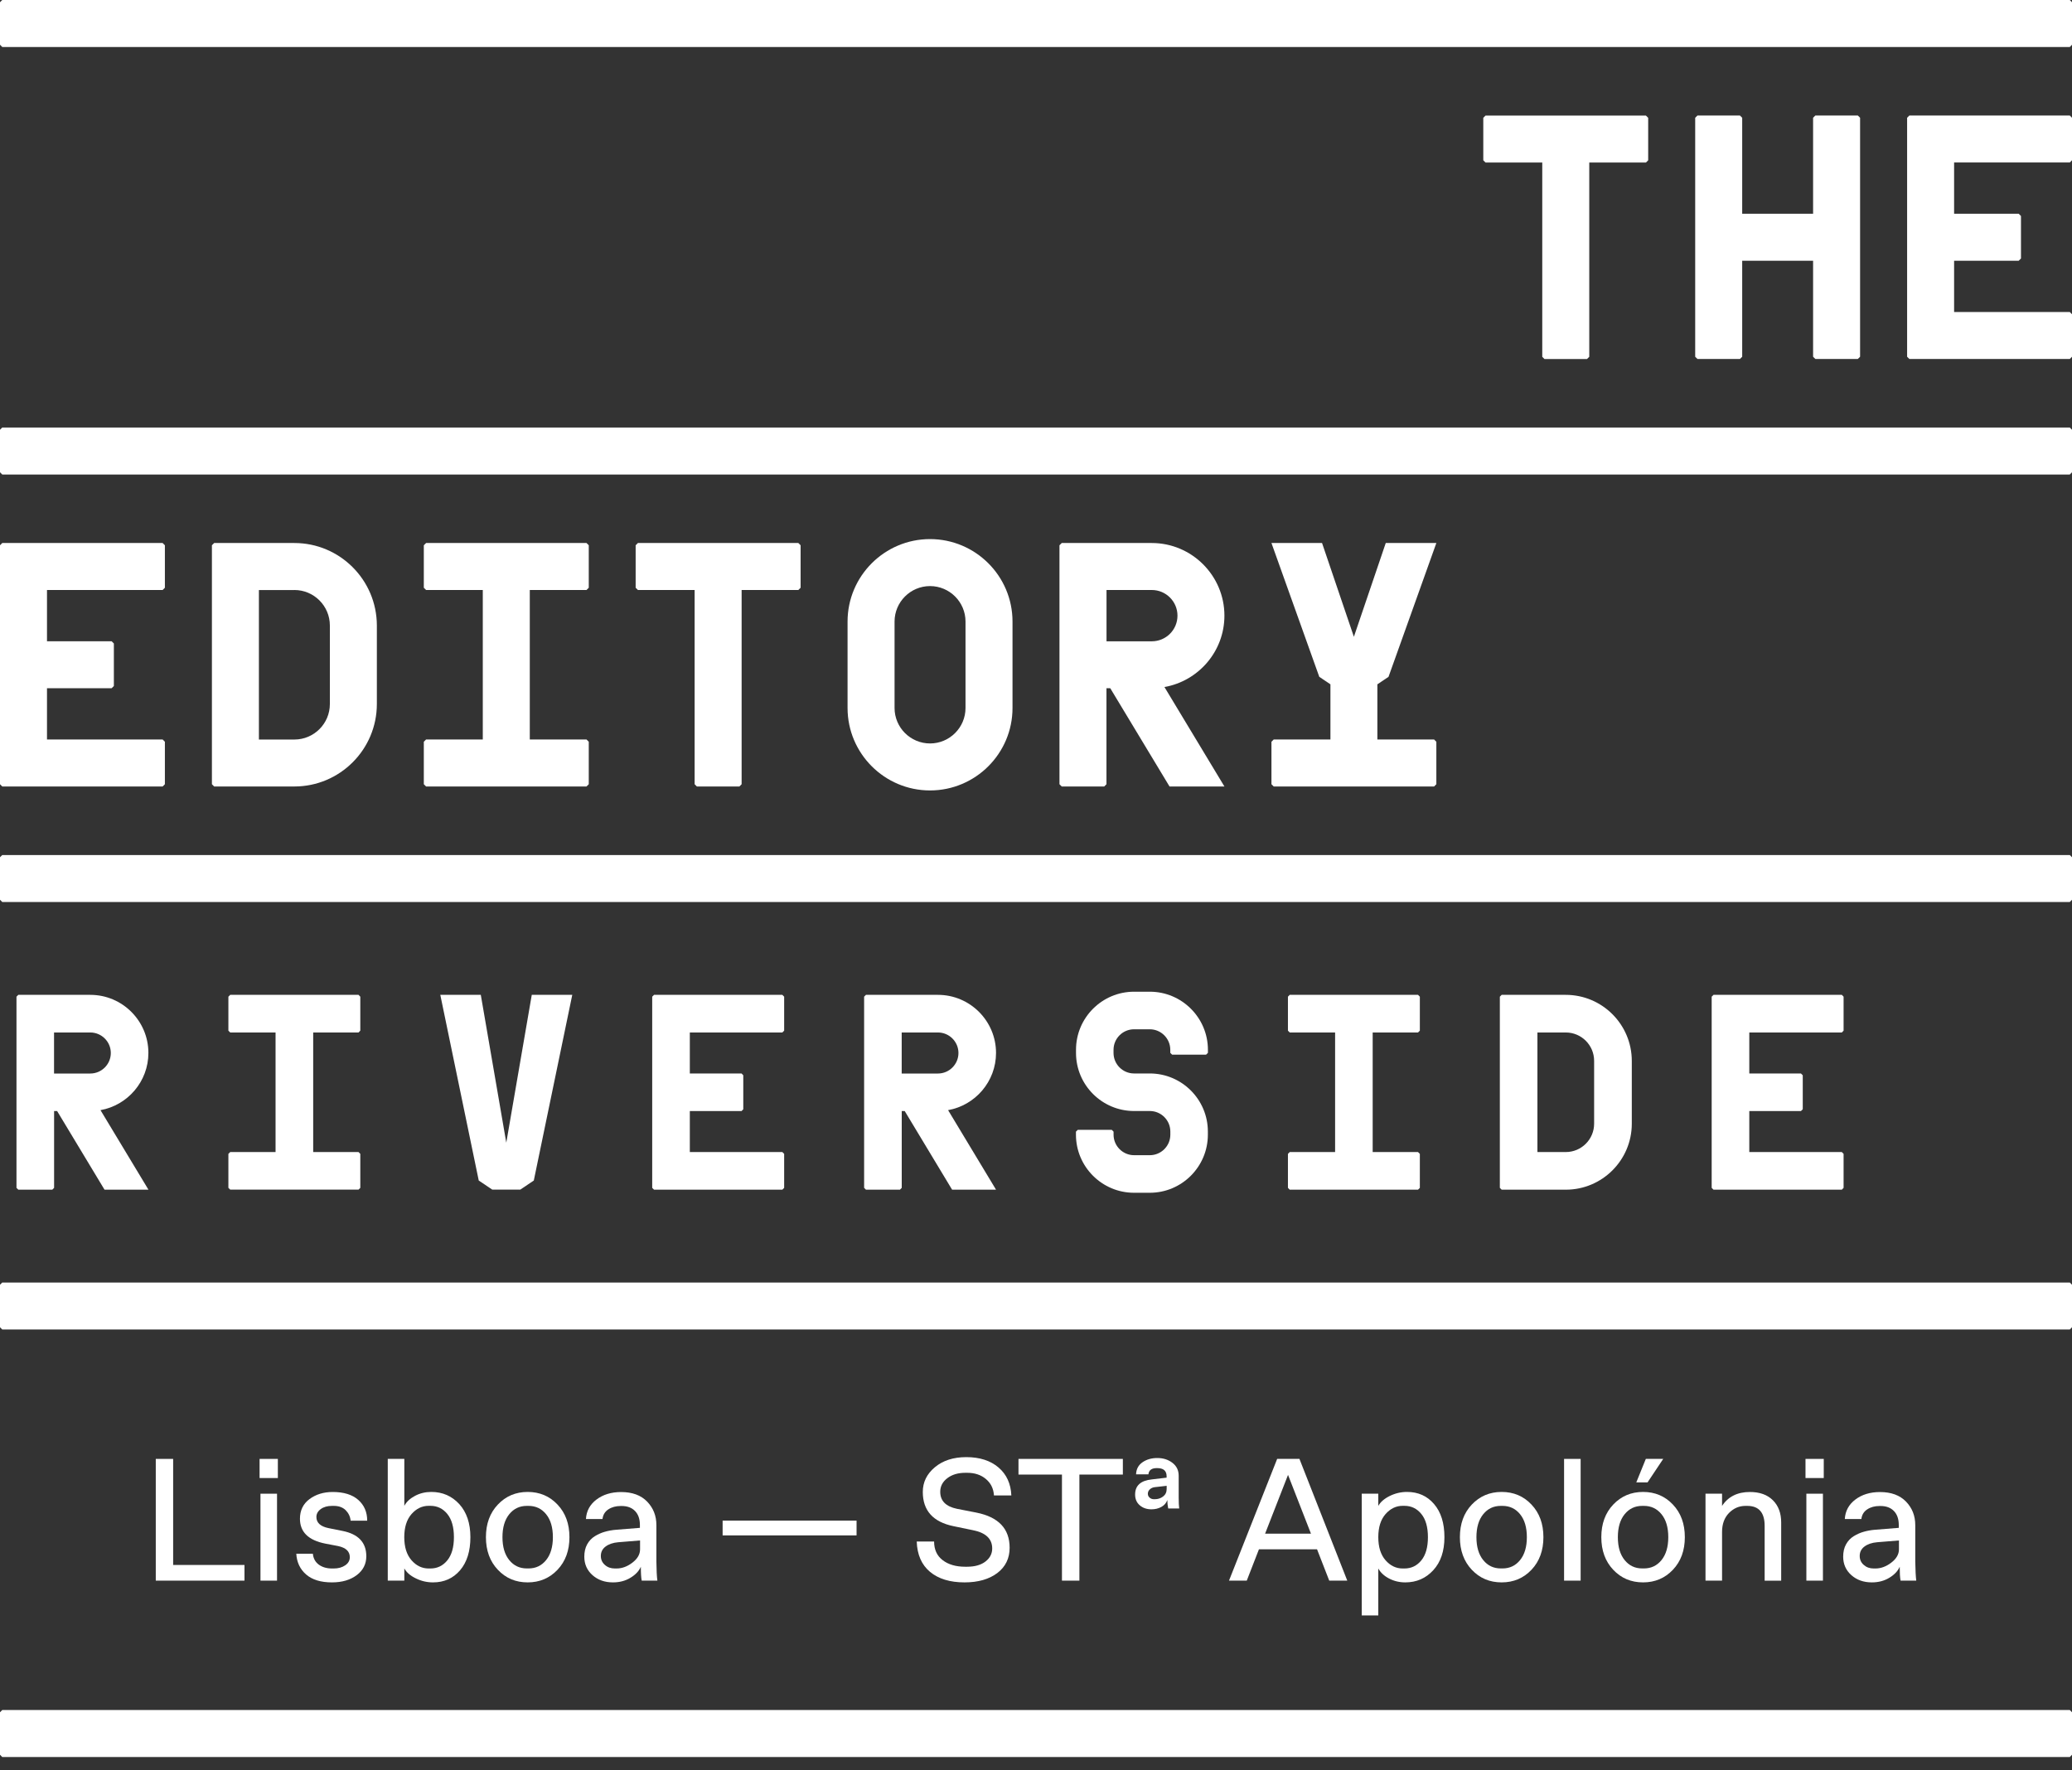 <svg width="110" height="94" viewBox="0 0 110 94" fill="none" xmlns="http://www.w3.org/2000/svg">
<rect x="0" y="0" width="110" height="94" fill="#333333" stroke="none"/>
<path d="M109.883 0H0.12L0 0.12V2.375L0.12 2.495H109.883L110 2.375V0.12L109.883 0Z" fill="white"/>
<path d="M109.883 22.7H0.12L0 22.82V25.076L0.12 25.196H109.883L110 25.076V22.82L109.883 22.7Z" fill="white"/>
<path d="M109.883 45.401H0.12L0 45.518V47.776L0.12 47.894H109.883L110 47.776V45.518L109.883 45.401Z" fill="white"/>
<path d="M109.883 68.099H0.12L0 68.219V70.474L0.12 70.594H109.883L110 70.474V68.219L109.883 68.099Z" fill="white"/>
<path d="M109.883 90.799H0.12L0 90.919V93.174L0.12 93.295H109.883L110 93.174V90.919L109.883 90.799Z" fill="white"/>
<path d="M103.741 8.628H109.883L110 8.508V6.253L109.883 6.133H101.366L101.246 6.253V18.943L101.366 19.06H109.883L110 18.943V16.685L109.883 16.568H103.741V13.844H107.171L107.291 13.724V11.469L107.171 11.349H103.741V8.628Z" fill="white"/>
<path d="M92.371 6.133H90.116L89.996 6.253V18.943L90.116 19.06H92.371L92.491 18.943V13.844H96.255V18.943L96.375 19.06H98.63L98.75 18.943V6.253L98.63 6.133H96.375L96.255 6.253V11.349H92.491V6.253L92.371 6.133Z" fill="white"/>
<path d="M87.38 6.136H78.866L78.746 6.256V8.511L78.866 8.631H81.877V18.946L81.994 19.063H84.252L84.372 18.946V8.631H87.38L87.5 8.511V6.256L87.38 6.136Z" fill="white"/>
<path d="M49.374 28.625C46.961 28.625 44.996 30.587 44.996 33.004V37.593C44.996 40.006 46.958 41.971 49.374 41.971C51.788 41.971 53.753 40.009 53.753 37.593V33.004C53.753 30.587 51.788 28.625 49.374 28.625ZM47.491 33.004C47.491 31.967 48.335 31.12 49.374 31.12C50.411 31.12 51.258 31.964 51.258 33.004V37.593C51.258 38.63 50.414 39.476 49.374 39.476C48.338 39.476 47.491 38.633 47.491 37.593V33.004Z" fill="white"/>
<path d="M15.628 28.833H11.37L11.25 28.953V41.641L11.37 41.761H15.628C18.042 41.761 20.007 39.798 20.007 37.382V33.212C20.004 30.796 18.042 28.833 15.628 28.833ZM15.628 31.328C16.665 31.328 17.512 32.172 17.512 33.212V37.385C17.512 38.422 16.668 39.268 15.628 39.268H13.745V31.331H15.628V31.328Z" fill="white"/>
<path d="M2.495 31.328H8.634L8.754 31.208V28.953L8.634 28.833H0.12L0 28.953V41.641L0.12 41.761H8.634L8.754 41.641V39.386L8.634 39.265H2.495V36.545H5.925L6.045 36.425V34.169L5.925 34.049H2.495V31.328Z" fill="white"/>
<path d="M42.383 28.833H33.866L33.746 28.953V31.208L33.866 31.328H36.877V41.641L36.997 41.761H39.252L39.372 41.641V31.328H42.383L42.503 31.208V28.953L42.383 28.833Z" fill="white"/>
<path d="M65.003 32.69C65.003 30.564 63.272 28.833 61.146 28.833H56.366L56.246 28.953V41.641L56.366 41.761H58.621L58.741 41.641V36.545H58.943L62.089 41.761H65.003L61.819 36.48C63.627 36.161 65.003 34.585 65.003 32.69ZM58.744 31.328H61.149C61.898 31.328 62.511 31.938 62.511 32.69C62.511 33.443 61.901 34.052 61.149 34.052H58.744V31.328Z" fill="white"/>
<path d="M73.123 39.265V36.337L73.715 35.938L76.254 28.833H73.568L71.876 33.812L70.186 28.833H67.5L70.039 35.938L70.631 36.337V39.265H67.62L67.5 39.386V41.641L67.62 41.761H76.134L76.254 41.641V39.386L76.134 39.265H73.123Z" fill="white"/>
<path d="M31.257 31.208V28.953L31.137 28.833H22.62L22.5 28.953V31.208L22.62 31.328H25.631V39.265H22.62L22.5 39.386V41.641L22.62 41.761H31.137L31.257 41.641V39.386L31.137 39.265H28.126V31.328H31.137L31.257 31.208Z" fill="white"/>
<path d="M83.125 52.825H79.722L79.625 52.922V63.073L79.722 63.17H83.128C85.058 63.17 86.63 61.6 86.63 59.667V56.328C86.628 54.398 85.058 52.825 83.125 52.825ZM83.125 54.823C83.957 54.823 84.63 55.499 84.63 56.328V59.667C84.63 60.499 83.954 61.172 83.125 61.172H81.62V54.823H83.125Z" fill="white"/>
<path d="M75.378 54.726V52.922L75.281 52.825H68.469L68.375 52.922V54.726L68.469 54.823H70.879V61.172H68.469L68.375 61.269V63.073L68.469 63.17H75.281L75.378 63.073V61.269L75.281 61.172H72.874V54.823H75.281L75.378 54.726Z" fill="white"/>
<path d="M19.128 54.726V52.922L19.034 52.825H12.222L12.125 52.922V54.726L12.222 54.823H14.629V61.172H12.222L12.125 61.269V63.073L12.222 63.167H19.034L19.128 63.073V61.269L19.034 61.172H16.627V54.823H19.034L19.128 54.726Z" fill="white"/>
<path d="M62.226 56H64.03L64.127 55.904V55.742C64.127 54.041 62.744 52.658 61.043 52.658H60.208C58.506 52.658 57.124 54.041 57.124 55.742V55.909C57.124 57.611 58.506 58.993 60.208 58.993H61.043C61.643 58.993 62.132 59.482 62.132 60.083V60.25C62.132 60.85 61.643 61.339 61.043 61.339H60.208C59.608 61.339 59.118 60.85 59.118 60.25V60.089L59.022 59.992H57.218L57.121 60.089V60.25C57.121 61.951 58.504 63.334 60.205 63.334H61.04C62.741 63.334 64.124 61.951 64.124 60.25V60.083C64.124 58.381 62.741 56.999 61.04 56.999H60.205C59.605 56.999 59.116 56.51 59.116 55.909V55.742C59.116 55.142 59.605 54.653 60.205 54.653H61.04C61.64 54.653 62.129 55.142 62.129 55.742V55.904L62.226 56Z" fill="white"/>
<path d="M28.231 52.825L26.878 60.674L25.525 52.825H23.375L25.416 62.684L26.134 63.167H27.622L28.339 62.684L30.381 52.825H28.231Z" fill="white"/>
<path d="M7.878 55.909C7.878 54.208 6.495 52.825 4.794 52.825H0.972L0.875 52.922V63.073L0.972 63.17H2.776L2.872 63.073V58.996H3.033L5.549 63.17H7.881L5.335 58.947C6.776 58.689 7.878 57.426 7.878 55.909ZM2.869 54.823H4.794C5.394 54.823 5.883 55.312 5.883 55.912C5.883 56.513 5.394 57.002 4.794 57.002H2.869V54.823Z" fill="white"/>
<path d="M52.878 55.909C52.878 54.208 51.495 52.825 49.794 52.825H45.972L45.875 52.922V63.073L45.972 63.17H47.776L47.872 63.073V58.996H48.031L50.546 63.17H52.878L50.333 58.947C51.776 58.689 52.878 57.426 52.878 55.909ZM47.87 54.823H49.794C50.394 54.823 50.883 55.312 50.883 55.912C50.883 56.513 50.394 57.002 49.794 57.002H47.87V54.823Z" fill="white"/>
<path d="M36.622 54.823H41.534L41.63 54.726V52.922L41.534 52.825H34.722L34.625 52.922V63.073L34.722 63.17H41.534L41.63 63.073V61.269L41.534 61.172H36.622V58.996H39.367L39.46 58.9V57.096L39.367 56.999H36.622V54.823Z" fill="white"/>
<path d="M8.27 83.929V77.465H9.192V83.097H12.979V83.929H8.27Z" fill="white"/>
<path d="M13.781 78.481V77.465H14.751V78.481H13.781ZM13.828 83.929V79.313H14.707V83.929H13.828Z" fill="white"/>
<path d="M17.622 84.022C17.031 84.022 16.574 83.882 16.252 83.603C15.93 83.322 15.754 82.956 15.73 82.499H16.609C16.633 82.751 16.741 82.945 16.928 83.082C17.116 83.217 17.347 83.284 17.625 83.284H17.719C17.959 83.284 18.161 83.229 18.325 83.117C18.489 83.006 18.571 82.863 18.571 82.684C18.571 82.376 18.363 82.18 17.945 82.092L17.271 81.963C16.372 81.785 15.924 81.346 15.924 80.643C15.924 80.2 16.094 79.852 16.43 79.6C16.77 79.348 17.18 79.222 17.666 79.222C18.252 79.222 18.703 79.363 19.019 79.641C19.336 79.922 19.494 80.288 19.494 80.745H18.615C18.592 80.522 18.501 80.338 18.349 80.186C18.194 80.036 17.986 79.96 17.722 79.96H17.628C17.382 79.96 17.183 80.016 17.028 80.13C16.873 80.244 16.797 80.385 16.797 80.549C16.797 80.856 17.013 81.053 17.444 81.141L18.173 81.287C19.022 81.454 19.447 81.902 19.447 82.634C19.447 83.047 19.277 83.381 18.94 83.636C18.595 83.894 18.158 84.022 17.622 84.022Z" fill="white"/>
<path d="M24.973 81.621C24.973 82.365 24.789 82.953 24.423 83.381C24.056 83.808 23.579 84.022 22.988 84.022C22.668 84.022 22.364 83.952 22.074 83.808C21.784 83.668 21.582 83.492 21.465 83.281V83.929H20.586V77.465H21.465V79.957C21.582 79.74 21.772 79.565 22.033 79.427C22.293 79.289 22.583 79.219 22.897 79.219C23.494 79.219 23.989 79.436 24.384 79.866C24.774 80.297 24.973 80.883 24.973 81.621ZM21.845 80.397C21.59 80.689 21.462 81.097 21.462 81.621C21.462 82.145 21.59 82.552 21.845 82.845C22.1 83.138 22.405 83.284 22.756 83.284H22.85C23.213 83.284 23.512 83.141 23.746 82.854C23.98 82.567 24.098 82.157 24.098 81.621C24.098 81.085 23.98 80.675 23.746 80.388C23.512 80.101 23.213 79.957 22.85 79.957H22.756C22.405 79.957 22.103 80.104 21.845 80.397Z" fill="white"/>
<path d="M29.598 83.352C29.177 83.797 28.649 84.022 28.014 84.022C27.378 84.022 26.851 83.8 26.43 83.352C26.008 82.906 25.797 82.329 25.797 81.621C25.797 80.912 26.008 80.335 26.43 79.89C26.851 79.445 27.378 79.219 28.014 79.219C28.646 79.219 29.177 79.442 29.598 79.89C30.02 80.335 30.231 80.912 30.231 81.621C30.231 82.329 30.02 82.906 29.598 83.352ZM28.061 83.281C28.442 83.281 28.752 83.135 28.992 82.839C29.232 82.543 29.352 82.136 29.352 81.621C29.352 81.102 29.232 80.698 28.992 80.402C28.752 80.107 28.442 79.96 28.061 79.96H27.967C27.586 79.96 27.276 80.107 27.036 80.402C26.796 80.698 26.675 81.105 26.675 81.621C26.675 82.139 26.796 82.543 27.036 82.839C27.276 83.135 27.586 83.281 27.967 83.281H28.061Z" fill="white"/>
<path d="M34.9 83.929H34.068C34.036 83.773 34.022 83.527 34.022 83.191C33.922 83.419 33.74 83.615 33.471 83.776C33.204 83.94 32.894 84.022 32.542 84.022C32.106 84.022 31.743 83.894 31.453 83.636C31.163 83.378 31.02 83.05 31.02 82.658C31.02 82.406 31.069 82.186 31.172 82.001C31.274 81.817 31.409 81.674 31.582 81.568C31.755 81.463 31.93 81.384 32.112 81.334C32.294 81.281 32.49 81.246 32.698 81.228L33.972 81.126V80.979C33.972 80.66 33.887 80.411 33.714 80.233C33.541 80.054 33.304 79.966 33.002 79.966H32.955C32.698 79.966 32.478 80.025 32.297 80.145C32.115 80.265 32.012 80.435 31.986 80.657H31.107C31.131 80.233 31.318 79.887 31.667 79.623C32.015 79.36 32.449 79.225 32.973 79.225C33.565 79.225 34.024 79.392 34.352 79.729C34.68 80.066 34.847 80.481 34.847 80.979V82.918C34.853 83.375 34.868 83.712 34.9 83.929ZM33.977 81.796L32.824 81.89C32.545 81.914 32.323 81.99 32.153 82.116C31.983 82.242 31.898 82.409 31.898 82.62C31.898 82.81 31.968 82.968 32.112 83.094C32.252 83.22 32.428 83.284 32.639 83.284H32.733C33.023 83.284 33.301 83.182 33.573 82.974C33.843 82.769 33.98 82.532 33.98 82.268V81.796H33.977Z" fill="white"/>
<path d="M38.363 81.527V80.742H45.474V81.527H38.363Z" fill="white"/>
<path d="M52.768 79.404C52.745 79.04 52.601 78.751 52.338 78.531C52.077 78.311 51.746 78.203 51.345 78.203H51.254C50.859 78.203 50.539 78.299 50.291 78.49C50.041 78.68 49.916 78.92 49.916 79.21C49.916 79.691 50.211 79.992 50.803 80.115L51.837 80.317C53.011 80.552 53.6 81.173 53.6 82.183C53.6 82.748 53.38 83.196 52.944 83.527C52.508 83.855 51.928 84.022 51.207 84.022C50.431 84.022 49.822 83.835 49.374 83.463C48.929 83.091 48.691 82.552 48.668 81.852H49.59C49.59 82.277 49.74 82.608 50.041 82.839C50.343 83.073 50.744 83.191 51.242 83.191H51.336C51.755 83.191 52.083 83.097 52.32 82.912C52.557 82.728 52.675 82.496 52.675 82.221C52.675 81.712 52.335 81.386 51.658 81.252L50.624 81.038C49.535 80.815 48.99 80.209 48.99 79.219C48.99 78.701 49.204 78.264 49.632 77.907C50.059 77.55 50.616 77.371 51.298 77.371C52.013 77.371 52.584 77.556 53.011 77.922C53.439 78.288 53.664 78.783 53.691 79.404H52.768Z" fill="white"/>
<path d="M56.378 83.929V78.297H54.07V77.465H59.611V78.297H57.304V83.929H56.378Z" fill="white"/>
<path d="M61.132 80.142C60.88 80.142 60.672 80.071 60.508 79.928C60.344 79.787 60.262 79.597 60.262 79.357C60.262 78.882 60.557 78.616 61.149 78.554L61.934 78.461V78.387C61.934 78.097 61.767 77.954 61.436 77.954H61.41C61.137 77.954 60.991 78.065 60.968 78.285H60.312C60.323 78.007 60.437 77.793 60.654 77.644C60.871 77.494 61.132 77.418 61.439 77.418C61.752 77.418 62.022 77.503 62.242 77.673C62.464 77.843 62.575 78.071 62.575 78.361V79.515C62.575 79.773 62.584 79.966 62.602 80.098H62.019C61.987 79.942 61.972 79.793 61.972 79.647C61.916 79.808 61.811 79.931 61.653 80.016C61.498 80.101 61.322 80.142 61.132 80.142ZM61.272 79.606H61.298C61.471 79.606 61.621 79.559 61.747 79.462C61.873 79.366 61.937 79.234 61.937 79.061V78.894L61.298 78.967C61.199 78.979 61.114 79.017 61.044 79.082C60.973 79.146 60.938 79.225 60.938 79.316C60.938 79.401 60.971 79.471 61.035 79.524C61.099 79.582 61.178 79.606 61.272 79.606Z" fill="white"/>
<path d="M70.568 83.929L69.92 82.265H66.836L66.189 83.929H65.246L67.803 77.465H68.986L71.525 83.929H70.568ZM69.598 81.436L68.38 78.314L67.162 81.436H69.598Z" fill="white"/>
<path d="M74.698 79.219C75.289 79.219 75.766 79.433 76.132 79.861C76.499 80.288 76.683 80.874 76.683 81.621C76.683 82.359 76.487 82.945 76.091 83.375C75.696 83.806 75.201 84.022 74.604 84.022C74.29 84.022 74.003 83.952 73.74 83.814C73.479 83.677 73.289 83.498 73.172 83.284V85.777H72.293V79.313H73.172V79.96C73.289 79.752 73.491 79.576 73.781 79.433C74.071 79.29 74.375 79.219 74.698 79.219ZM74.466 79.957C74.115 79.957 73.813 80.104 73.555 80.397C73.3 80.689 73.172 81.097 73.172 81.621C73.172 82.145 73.3 82.552 73.555 82.845C73.81 83.138 74.115 83.284 74.466 83.284H74.56C74.923 83.284 75.222 83.141 75.456 82.854C75.69 82.567 75.807 82.157 75.807 81.621C75.807 81.085 75.69 80.675 75.456 80.388C75.222 80.101 74.923 79.957 74.56 79.957H74.466Z" fill="white"/>
<path d="M81.305 83.352C80.884 83.797 80.356 84.022 79.721 84.022C79.085 84.022 78.558 83.8 78.136 83.352C77.715 82.906 77.504 82.329 77.504 81.621C77.504 80.912 77.715 80.335 78.136 79.89C78.558 79.445 79.085 79.219 79.721 79.219C80.354 79.219 80.884 79.442 81.305 79.89C81.727 80.335 81.938 80.912 81.938 81.621C81.938 82.329 81.727 82.906 81.305 83.352ZM79.768 83.281C80.148 83.281 80.459 83.135 80.699 82.839C80.939 82.543 81.059 82.136 81.059 81.621C81.059 81.102 80.939 80.698 80.699 80.402C80.459 80.107 80.148 79.96 79.768 79.96H79.674C79.293 79.96 78.983 80.107 78.743 80.402C78.503 80.698 78.382 81.105 78.382 81.621C78.382 82.139 78.503 82.543 78.743 82.839C78.983 83.135 79.293 83.281 79.674 83.281H79.768Z" fill="white"/>
<path d="M83.035 83.929V77.465H83.914V83.929H83.035Z" fill="white"/>
<path d="M88.813 83.352C88.391 83.797 87.864 84.022 87.229 84.022C86.593 84.022 86.066 83.8 85.644 83.352C85.223 82.906 85.012 82.329 85.012 81.621C85.012 80.912 85.223 80.335 85.644 79.89C86.066 79.445 86.593 79.219 87.229 79.219C87.861 79.219 88.391 79.442 88.813 79.89C89.235 80.335 89.446 80.912 89.446 81.621C89.446 82.329 89.235 82.906 88.813 83.352ZM87.276 83.281C87.656 83.281 87.967 83.135 88.207 82.839C88.447 82.543 88.567 82.136 88.567 81.621C88.567 81.102 88.447 80.698 88.207 80.402C87.967 80.107 87.656 79.96 87.276 79.96H87.182C86.801 79.96 86.491 80.107 86.251 80.402C86.01 80.698 85.89 81.105 85.89 81.621C85.89 82.139 86.01 82.543 86.251 82.839C86.491 83.135 86.801 83.281 87.182 83.281H87.276ZM86.868 78.713L87.375 77.465H88.298L87.466 78.713H86.868Z" fill="white"/>
<path d="M91.422 81.343V83.929H90.543V79.313H91.422V79.96C91.747 79.468 92.242 79.222 92.898 79.222C93.422 79.222 93.829 79.369 94.122 79.662C94.415 79.954 94.561 80.347 94.561 80.839V83.931H93.683V81.023C93.683 80.315 93.375 79.96 92.76 79.96H92.666C92.327 79.96 92.037 80.086 91.788 80.338C91.545 80.59 91.422 80.924 91.422 81.343Z" fill="white"/>
<path d="M95.852 78.481V77.465H96.821V78.481H95.852ZM95.898 83.929V79.313H96.777V83.929H95.898Z" fill="white"/>
<path d="M101.732 83.929H100.9C100.868 83.773 100.854 83.527 100.854 83.191C100.754 83.419 100.572 83.615 100.303 83.776C100.036 83.94 99.726 84.022 99.374 84.022C98.938 84.022 98.575 83.894 98.285 83.636C97.995 83.378 97.852 83.05 97.852 82.658C97.852 82.406 97.901 82.186 98.004 82.001C98.106 81.817 98.241 81.674 98.414 81.568C98.587 81.463 98.762 81.384 98.944 81.334C99.126 81.281 99.322 81.246 99.53 81.228L100.804 81.126V80.979C100.804 80.66 100.719 80.411 100.546 80.233C100.373 80.054 100.136 79.966 99.834 79.966H99.787C99.53 79.966 99.31 80.025 99.129 80.145C98.947 80.265 98.844 80.435 98.818 80.657H97.939C97.963 80.233 98.15 79.887 98.499 79.623C98.847 79.36 99.281 79.225 99.805 79.225C100.397 79.225 100.856 79.392 101.184 79.729C101.512 80.066 101.679 80.481 101.679 80.979V82.918C101.688 83.375 101.703 83.712 101.732 83.929ZM100.81 81.796L99.656 81.89C99.377 81.914 99.155 81.99 98.985 82.116C98.815 82.242 98.73 82.409 98.73 82.62C98.73 82.81 98.8 82.968 98.944 83.094C99.085 83.22 99.26 83.284 99.471 83.284H99.565C99.855 83.284 100.133 83.182 100.405 82.974C100.675 82.769 100.813 82.532 100.813 82.268V81.796H100.81Z" fill="white"/>
<path d="M92.868 54.823H97.78L97.874 54.726V52.922L97.78 52.825H90.968L90.871 52.922V63.073L90.968 63.17H97.78L97.874 63.073V61.269L97.78 61.172H92.868V58.996H95.61L95.706 58.9V57.096L95.61 56.999H92.868V54.823Z" fill="white"/>
</svg>
